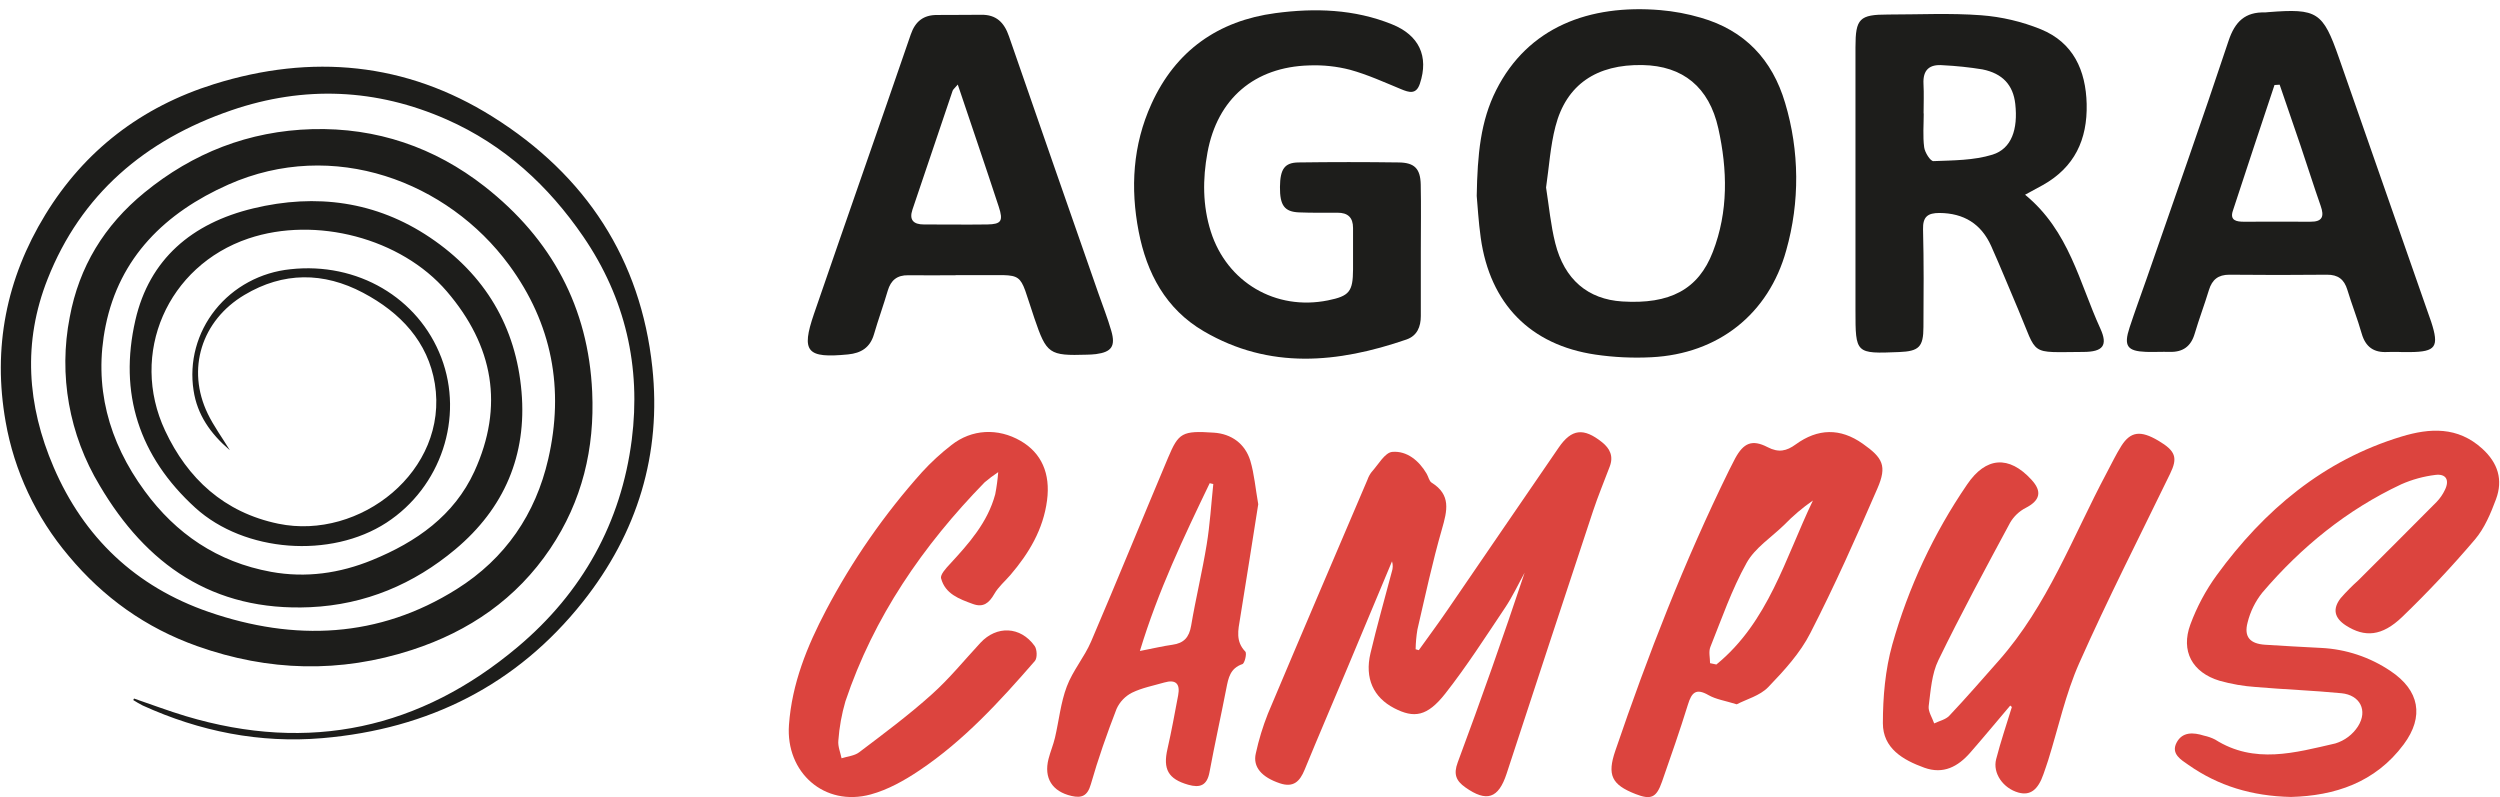 <svg width="138" height="44" viewBox="0 0 138 44" fill="none" xmlns="http://www.w3.org/2000/svg">
<path d="M7.398 38.559C8.351 38.884 9.293 39.242 10.258 39.531C17.095 41.581 23.216 40.218 28.568 35.72C32.154 32.708 34.293 28.836 34.874 24.27C35.386 20.254 34.529 16.467 32.195 13.057C30.28 10.263 27.84 8.001 24.658 6.596C20.78 4.885 16.788 4.713 12.776 6.087C7.984 7.726 4.465 10.749 2.629 15.4C1.249 18.884 1.489 22.362 2.963 25.792C4.627 29.662 7.481 32.387 11.533 33.784C16.256 35.41 20.902 35.23 25.212 32.519C27.908 30.825 29.566 28.366 30.262 25.342C31.151 21.48 30.487 17.873 28.098 14.625C24.709 10.018 18.409 7.615 12.606 10.188C9.114 11.739 6.596 14.208 5.83 17.985C5.156 21.308 5.976 24.366 7.991 27.11C9.709 29.458 11.993 31.024 14.963 31.566C16.892 31.916 18.753 31.647 20.538 30.918C22.989 29.917 25.067 28.458 26.185 26.026C27.835 22.419 27.24 19.086 24.661 16.081C22.142 13.146 17.432 11.914 13.716 13.165C9.248 14.671 7.12 19.518 9.115 23.774C10.352 26.415 12.368 28.288 15.363 28.909C19.869 29.843 24.776 25.986 24.004 21.181C23.627 18.872 22.111 17.253 20.039 16.159C17.861 15.008 15.641 14.998 13.493 16.28C11.115 17.695 10.283 20.385 11.466 22.834C11.794 23.513 12.25 24.137 12.687 24.851C11.609 23.934 10.884 22.883 10.685 21.552C10.564 20.77 10.607 19.973 10.813 19.208C11.019 18.443 11.383 17.727 11.882 17.102C12.381 16.477 13.006 15.956 13.719 15.571C14.432 15.186 15.218 14.945 16.03 14.862C19.723 14.455 23.096 16.43 24.359 19.738C25.622 23.045 24.344 26.89 21.332 28.852C18.257 30.849 13.502 30.492 10.79 28.038C7.662 25.191 6.551 21.693 7.472 17.677C8.243 14.312 10.587 12.318 13.982 11.502C17.453 10.667 20.765 11.113 23.73 13.106C26.785 15.159 28.485 18.048 28.789 21.637C29.084 25.105 27.853 28.046 25.131 30.325C22.844 32.239 20.175 33.378 17.123 33.517C11.727 33.76 8.058 31.134 5.504 26.803C3.813 23.998 3.225 20.695 3.85 17.504C4.365 14.73 5.753 12.443 7.972 10.63C10.645 8.442 13.736 7.227 17.236 7.129C20.792 7.034 23.989 8.134 26.745 10.288C30.462 13.198 32.481 16.985 32.689 21.638C32.83 24.75 32.142 27.654 30.372 30.287C28.52 33.041 25.916 34.844 22.738 35.877C18.776 37.167 14.821 37.063 10.898 35.671C8.045 34.66 5.699 32.975 3.793 30.689C1.986 28.553 0.785 25.998 0.31 23.276C-0.408 19.213 0.338 15.391 2.5 11.853C4.662 8.316 7.797 5.898 11.822 4.641C17.206 2.962 22.402 3.439 27.19 6.441C32.366 9.682 35.373 14.34 36.008 20.276C36.518 25.048 35.199 29.413 32.164 33.233C28.533 37.798 23.676 40.243 17.791 40.746C14.336 41.04 11.02 40.374 7.876 38.943C7.698 38.852 7.525 38.752 7.357 38.644L7.398 38.559Z" fill="#1D1D1B"/>
<path d="M78.317 35.89C78.849 35.146 79.392 34.416 79.909 33.659C81.957 30.674 83.997 27.677 86.046 24.698C86.758 23.665 87.421 23.609 88.42 24.4C88.878 24.762 89.074 25.19 88.855 25.759C88.547 26.578 88.212 27.379 87.937 28.206C86.338 33.037 84.747 37.871 83.164 42.709C82.713 44.083 82.061 44.295 80.883 43.46C80.381 43.103 80.221 42.743 80.466 42.085C81.755 38.623 82.986 35.132 84.16 31.612C83.804 32.259 83.49 32.934 83.081 33.545C82.008 35.146 80.965 36.776 79.773 38.294C78.777 39.555 78.058 39.66 76.959 39.091C75.814 38.497 75.323 37.442 75.65 36.06C76.007 34.55 76.434 33.057 76.829 31.557C76.893 31.372 76.896 31.172 76.839 30.985C76.023 32.938 75.205 34.892 74.386 36.846C73.597 38.729 72.79 40.604 72.014 42.492C71.749 43.136 71.399 43.49 70.648 43.238C69.646 42.902 69.141 42.335 69.322 41.582C69.484 40.837 69.707 40.106 69.988 39.397C71.803 35.086 73.646 30.787 75.482 26.485C75.535 26.33 75.613 26.184 75.713 26.054C76.081 25.653 76.442 24.978 76.857 24.944C77.659 24.877 78.329 25.424 78.752 26.151C78.849 26.315 78.886 26.55 79.025 26.642C80.11 27.314 79.887 28.191 79.595 29.208C79.068 31.036 78.671 32.899 78.241 34.753C78.182 35.112 78.149 35.475 78.142 35.839L78.317 35.89Z" fill="#DC443E"/>
<path d="M126.457 43.992C124.31 43.945 122.458 43.383 120.807 42.227C120.405 41.946 119.826 41.62 120.143 41.002C120.46 40.385 121.072 40.421 121.661 40.608C121.874 40.653 122.081 40.725 122.275 40.824C124.445 42.199 126.69 41.548 128.914 41.037C129.429 40.88 129.871 40.546 130.162 40.093C130.716 39.219 130.273 38.366 129.246 38.266C127.676 38.114 126.098 38.059 124.527 37.924C123.848 37.878 123.176 37.762 122.521 37.578C121.011 37.121 120.365 35.94 120.91 34.467C121.269 33.498 121.758 32.582 122.365 31.747C124.982 28.16 128.252 25.404 132.566 24.097C134.122 23.626 135.661 23.534 137.018 24.764C137.895 25.561 138.174 26.49 137.779 27.558C137.488 28.339 137.146 29.159 136.616 29.781C135.349 31.272 134.009 32.699 132.6 34.056C131.478 35.132 130.533 35.192 129.493 34.526C128.857 34.114 128.741 33.613 129.207 33.016C129.511 32.669 129.836 32.341 130.18 32.033C131.622 30.592 133.069 29.154 134.503 27.705C134.692 27.508 134.847 27.282 134.963 27.035C135.225 26.495 135.02 26.139 134.428 26.216C133.781 26.296 133.149 26.469 132.553 26.732C129.549 28.141 127.027 30.196 124.883 32.708C124.494 33.194 124.215 33.76 124.066 34.365C123.857 35.159 124.203 35.534 125.031 35.59C126.062 35.659 127.094 35.709 128.126 35.765C129.494 35.832 130.818 36.272 131.954 37.038C133.555 38.104 133.828 39.551 132.685 41.089C131.11 43.21 128.86 43.929 126.457 43.992Z" fill="#DC443E"/>
<path d="M110.965 38.947C110.229 39.815 109.504 40.691 108.757 41.546C108.083 42.316 107.276 42.756 106.224 42.378C105.039 41.95 103.935 41.305 103.935 39.922C103.935 38.472 104.066 36.974 104.453 35.587C105.34 32.434 106.735 29.447 108.584 26.744C109.622 25.212 110.896 25.126 112.135 26.478C112.74 27.133 112.613 27.625 111.823 28.034C111.462 28.218 111.162 28.503 110.958 28.853C109.606 31.367 108.245 33.879 106.998 36.445C106.63 37.2 106.574 38.12 106.464 38.977C106.427 39.278 106.659 39.614 106.767 39.933C107.048 39.795 107.4 39.723 107.601 39.509C108.531 38.526 109.423 37.493 110.324 36.476C113.023 33.43 114.412 29.629 116.286 26.108C116.554 25.606 116.801 25.086 117.103 24.607C117.612 23.812 118.164 23.75 119.134 24.322C120.104 24.893 120.22 25.27 119.788 26.154C118.101 29.628 116.344 33.071 114.776 36.599C114.019 38.302 113.623 40.166 113.063 41.955C112.981 42.214 112.889 42.471 112.801 42.728C112.497 43.609 112.062 43.929 111.418 43.75C110.577 43.516 109.985 42.682 110.188 41.905C110.438 40.935 110.762 39.984 111.055 39.026L110.965 38.947Z" fill="#DC443E"/>
<path d="M55.101 26.062C54.84 26.234 54.59 26.422 54.352 26.624C50.947 30.117 48.231 34.054 46.666 38.716C46.461 39.42 46.331 40.143 46.277 40.874C46.243 41.202 46.389 41.53 46.454 41.857C46.781 41.752 47.164 41.723 47.42 41.53C48.787 40.496 50.163 39.474 51.436 38.328C52.406 37.462 53.235 36.435 54.123 35.48C55.011 34.526 56.327 34.562 57.112 35.657C57.249 35.849 57.266 36.325 57.125 36.486C55.196 38.706 53.209 40.881 50.748 42.529C49.93 43.079 49.011 43.595 48.065 43.852C45.51 44.551 43.36 42.64 43.551 40.013C43.715 37.732 44.552 35.673 45.597 33.687C47.045 30.936 48.825 28.374 50.898 26.059C51.394 25.518 51.934 25.021 52.514 24.572C53.637 23.683 55.086 23.614 56.337 24.336C57.493 25.005 57.992 26.138 57.797 27.621C57.588 29.223 56.8 30.54 55.775 31.738C55.474 32.089 55.107 32.393 54.88 32.795C54.596 33.286 54.278 33.55 53.704 33.34C52.956 33.066 52.174 32.788 51.948 31.925C51.893 31.719 52.218 31.37 52.429 31.142C53.487 29.996 54.519 28.838 54.937 27.282C55.015 26.879 55.07 26.472 55.101 26.062Z" fill="#DC443E"/>
<path d="M95.867 38.878C95.224 38.677 94.722 38.606 94.31 38.371C93.619 37.974 93.378 38.225 93.174 38.891C92.732 40.321 92.237 41.733 91.743 43.149C91.431 44.043 91.136 44.164 90.271 43.827C88.963 43.311 88.706 42.784 89.166 41.441C90.965 36.16 92.986 30.969 95.447 25.956C95.556 25.738 95.668 25.519 95.782 25.301C96.243 24.454 96.711 24.238 97.569 24.682C98.179 25 98.616 24.901 99.124 24.531C100.338 23.65 101.577 23.611 102.825 24.494C103.932 25.273 104.174 25.717 103.634 26.96C102.467 29.65 101.271 32.336 99.932 34.943C99.371 36.05 98.483 37.018 97.6 37.935C97.147 38.403 96.408 38.597 95.867 38.878ZM94.395 36.607L94.744 36.681C97.617 34.334 98.545 30.811 100.073 27.628C99.502 28.024 98.972 28.474 98.488 28.973C97.778 29.663 96.871 30.245 96.41 31.075C95.592 32.541 95.038 34.154 94.41 35.719C94.309 35.975 94.395 36.309 94.395 36.607Z" fill="#DC443E"/>
<path d="M69.455 27.833C69.128 29.891 68.801 32.012 68.454 34.129C68.346 34.784 68.196 35.402 68.742 35.968C68.837 36.068 68.704 36.623 68.579 36.659C67.905 36.889 67.807 37.421 67.694 37.997C67.393 39.546 67.05 41.086 66.762 42.637C66.624 43.367 66.23 43.5 65.591 43.318C64.486 43.002 64.185 42.461 64.446 41.335C64.67 40.352 64.847 39.37 65.035 38.374C65.154 37.747 64.904 37.49 64.273 37.673C63.673 37.847 63.043 37.965 62.489 38.236C62.111 38.428 61.809 38.744 61.634 39.13C61.106 40.496 60.617 41.883 60.214 43.292C60.031 43.937 59.709 44.065 59.153 43.938C58.079 43.693 57.61 42.946 57.878 41.893C57.979 41.498 58.141 41.118 58.234 40.724C58.455 39.779 58.548 38.791 58.888 37.894C59.215 37.021 59.86 36.273 60.229 35.411C61.673 32.036 63.056 28.637 64.481 25.258C65.058 23.888 65.256 23.765 67.007 23.883C67.972 23.948 68.726 24.487 69.018 25.432C69.237 26.169 69.301 26.963 69.455 27.833ZM66.974 26.718L66.775 26.673C65.347 29.641 63.93 32.61 62.922 35.935C63.666 35.79 64.191 35.664 64.721 35.59C65.351 35.503 65.642 35.179 65.75 34.542C66.003 33.044 66.363 31.565 66.608 30.065C66.79 28.959 66.857 27.834 66.974 26.718Z" fill="#DC443E"/>
<path d="M81.515 10.816C81.555 8.512 81.73 6.678 82.586 4.98C84.344 1.489 87.737 0.231 91.648 0.558C92.407 0.623 93.157 0.763 93.888 0.978C96.302 1.672 97.829 3.283 98.539 5.683C99.333 8.332 99.355 11.154 98.601 13.815C97.63 17.334 94.853 19.535 91.157 19.72C90.126 19.772 89.092 19.724 88.07 19.574C84.473 19.044 82.247 16.767 81.737 13.129C81.609 12.216 81.56 11.293 81.515 10.816ZM85.343 10.353C85.506 11.396 85.601 12.428 85.85 13.422C86.355 15.434 87.656 16.523 89.548 16.641C92.173 16.805 93.749 15.986 94.55 13.902C95.411 11.676 95.358 9.369 94.851 7.086C94.344 4.803 92.889 3.634 90.672 3.591C88.131 3.541 86.456 4.669 85.861 6.981C85.578 8.068 85.509 9.216 85.343 10.346V10.353Z" fill="#1D1D1B"/>
<path d="M78.429 13.851C78.429 15.048 78.429 16.245 78.429 17.444C78.429 18.037 78.225 18.538 77.633 18.742C73.847 20.043 70.086 20.413 66.446 18.284C64.345 17.056 63.3 15.074 62.855 12.781C62.391 10.384 62.528 8.005 63.558 5.74C64.893 2.792 67.251 1.143 70.408 0.724C72.573 0.436 74.756 0.499 76.841 1.343C78.328 1.942 78.882 3.103 78.378 4.618C78.175 5.229 77.788 5.109 77.337 4.921C76.409 4.539 75.487 4.117 74.524 3.852C73.788 3.662 73.027 3.581 72.267 3.611C69.247 3.696 67.198 5.447 66.652 8.422C66.384 9.878 66.381 11.347 66.837 12.783C67.727 15.583 70.418 17.165 73.304 16.581C74.483 16.342 74.681 16.101 74.688 14.876C74.688 14.114 74.688 13.351 74.688 12.583C74.688 12.007 74.403 11.74 73.832 11.742C73.124 11.742 72.416 11.753 71.707 11.724C70.899 11.691 70.645 11.334 70.654 10.322C70.663 9.339 70.904 8.979 71.669 8.967C73.522 8.941 75.373 8.941 77.221 8.967C78.079 8.979 78.403 9.311 78.424 10.174C78.45 11.401 78.429 12.626 78.429 13.851Z" fill="#1D1D1B"/>
<path d="M111.784 10.749C114.225 12.75 114.78 15.608 115.936 18.13C116.369 19.075 116.081 19.422 115.007 19.427C111.954 19.44 112.512 19.684 111.409 17.093C110.907 15.918 110.428 14.732 109.907 13.568C109.359 12.357 108.404 11.766 107.061 11.756C106.417 11.756 106.134 11.956 106.152 12.66C106.198 14.462 106.187 16.252 106.174 18.046C106.174 19.157 105.922 19.389 104.834 19.433C102.427 19.532 102.422 19.527 102.422 17.131C102.422 12.288 102.422 7.446 102.422 2.604C102.422 1.024 102.643 0.802 104.221 0.802C105.935 0.802 107.655 0.714 109.359 0.842C110.493 0.928 111.606 1.19 112.66 1.618C114.441 2.348 115.138 3.875 115.184 5.738C115.231 7.703 114.516 9.236 112.762 10.217C112.481 10.371 112.201 10.52 111.784 10.749ZM106.182 6.262H106.19C106.19 6.886 106.134 7.517 106.214 8.129C106.25 8.414 106.556 8.9 106.725 8.894C107.817 8.851 108.957 8.856 109.984 8.537C111.043 8.209 111.398 7.13 111.243 5.735C111.127 4.707 110.556 4.056 109.429 3.83C108.709 3.713 107.982 3.637 107.253 3.601C106.507 3.536 106.134 3.855 106.177 4.636C106.206 5.176 106.182 5.72 106.182 6.262Z" fill="#1D1D1B"/>
<path d="M132.536 19.43C132.291 19.43 132.046 19.417 131.802 19.43C131.04 19.478 130.577 19.158 130.363 18.405C130.132 17.594 129.818 16.808 129.575 16.001C129.4 15.423 129.061 15.158 128.446 15.164C126.648 15.184 124.849 15.182 123.058 15.164C122.445 15.164 122.108 15.436 121.933 16.009C121.688 16.817 121.387 17.606 121.148 18.415C120.941 19.124 120.494 19.443 119.77 19.424C119.335 19.412 118.898 19.438 118.462 19.424C117.419 19.384 117.217 19.096 117.553 18.078C117.85 17.172 118.182 16.276 118.495 15.38C120.01 11.01 121.556 6.649 123.014 2.26C123.371 1.187 123.933 0.652 125.045 0.685C125.1 0.683 125.155 0.678 125.209 0.67C127.917 0.459 128.221 0.65 129.109 3.19C130.753 7.89 132.395 12.591 134.036 17.293C134.09 17.447 134.14 17.601 134.199 17.756C134.652 19.148 134.464 19.422 133.033 19.435C132.87 19.435 132.706 19.435 132.543 19.435L132.536 19.43ZM125.832 4.675L125.552 4.693C124.782 7.011 124.005 9.326 123.25 11.647C123.078 12.175 123.466 12.238 123.851 12.239C125.076 12.239 126.304 12.23 127.524 12.239C128.203 12.248 128.307 11.946 128.101 11.363C127.714 10.26 127.364 9.143 126.989 8.036C126.615 6.929 126.223 5.797 125.837 4.675H125.832Z" fill="#1D1D1B"/>
<path d="M52.748 15.194C51.876 15.194 51.006 15.205 50.132 15.194C49.522 15.184 49.176 15.466 49.005 16.042C48.768 16.851 48.478 17.645 48.243 18.454C48.029 19.184 47.54 19.492 46.81 19.564C44.539 19.785 44.21 19.43 44.931 17.329C46.701 12.179 48.506 7.05 50.275 1.901C50.524 1.177 50.977 0.827 51.716 0.827C52.534 0.819 53.351 0.827 54.169 0.816C54.986 0.804 55.431 1.233 55.694 2.001C57.33 6.734 58.981 11.457 60.628 16.183C60.87 16.875 61.141 17.56 61.344 18.266C61.588 19.112 61.357 19.432 60.502 19.546C60.339 19.565 60.175 19.575 60.011 19.578C57.907 19.645 57.771 19.538 57.099 17.57C56.16 14.824 56.692 15.222 53.807 15.187C53.454 15.187 53.101 15.187 52.748 15.187V15.194ZM52.869 4.667C52.682 4.888 52.607 4.941 52.584 5.011C51.842 7.195 51.103 9.381 50.367 11.571C50.174 12.144 50.427 12.39 50.995 12.39C52.162 12.39 53.332 12.406 54.499 12.39C55.276 12.377 55.387 12.198 55.134 11.419C54.756 10.258 54.363 9.1 53.974 7.941C53.623 6.886 53.268 5.848 52.869 4.667Z" fill="#1D1D1B"/>
</svg>
